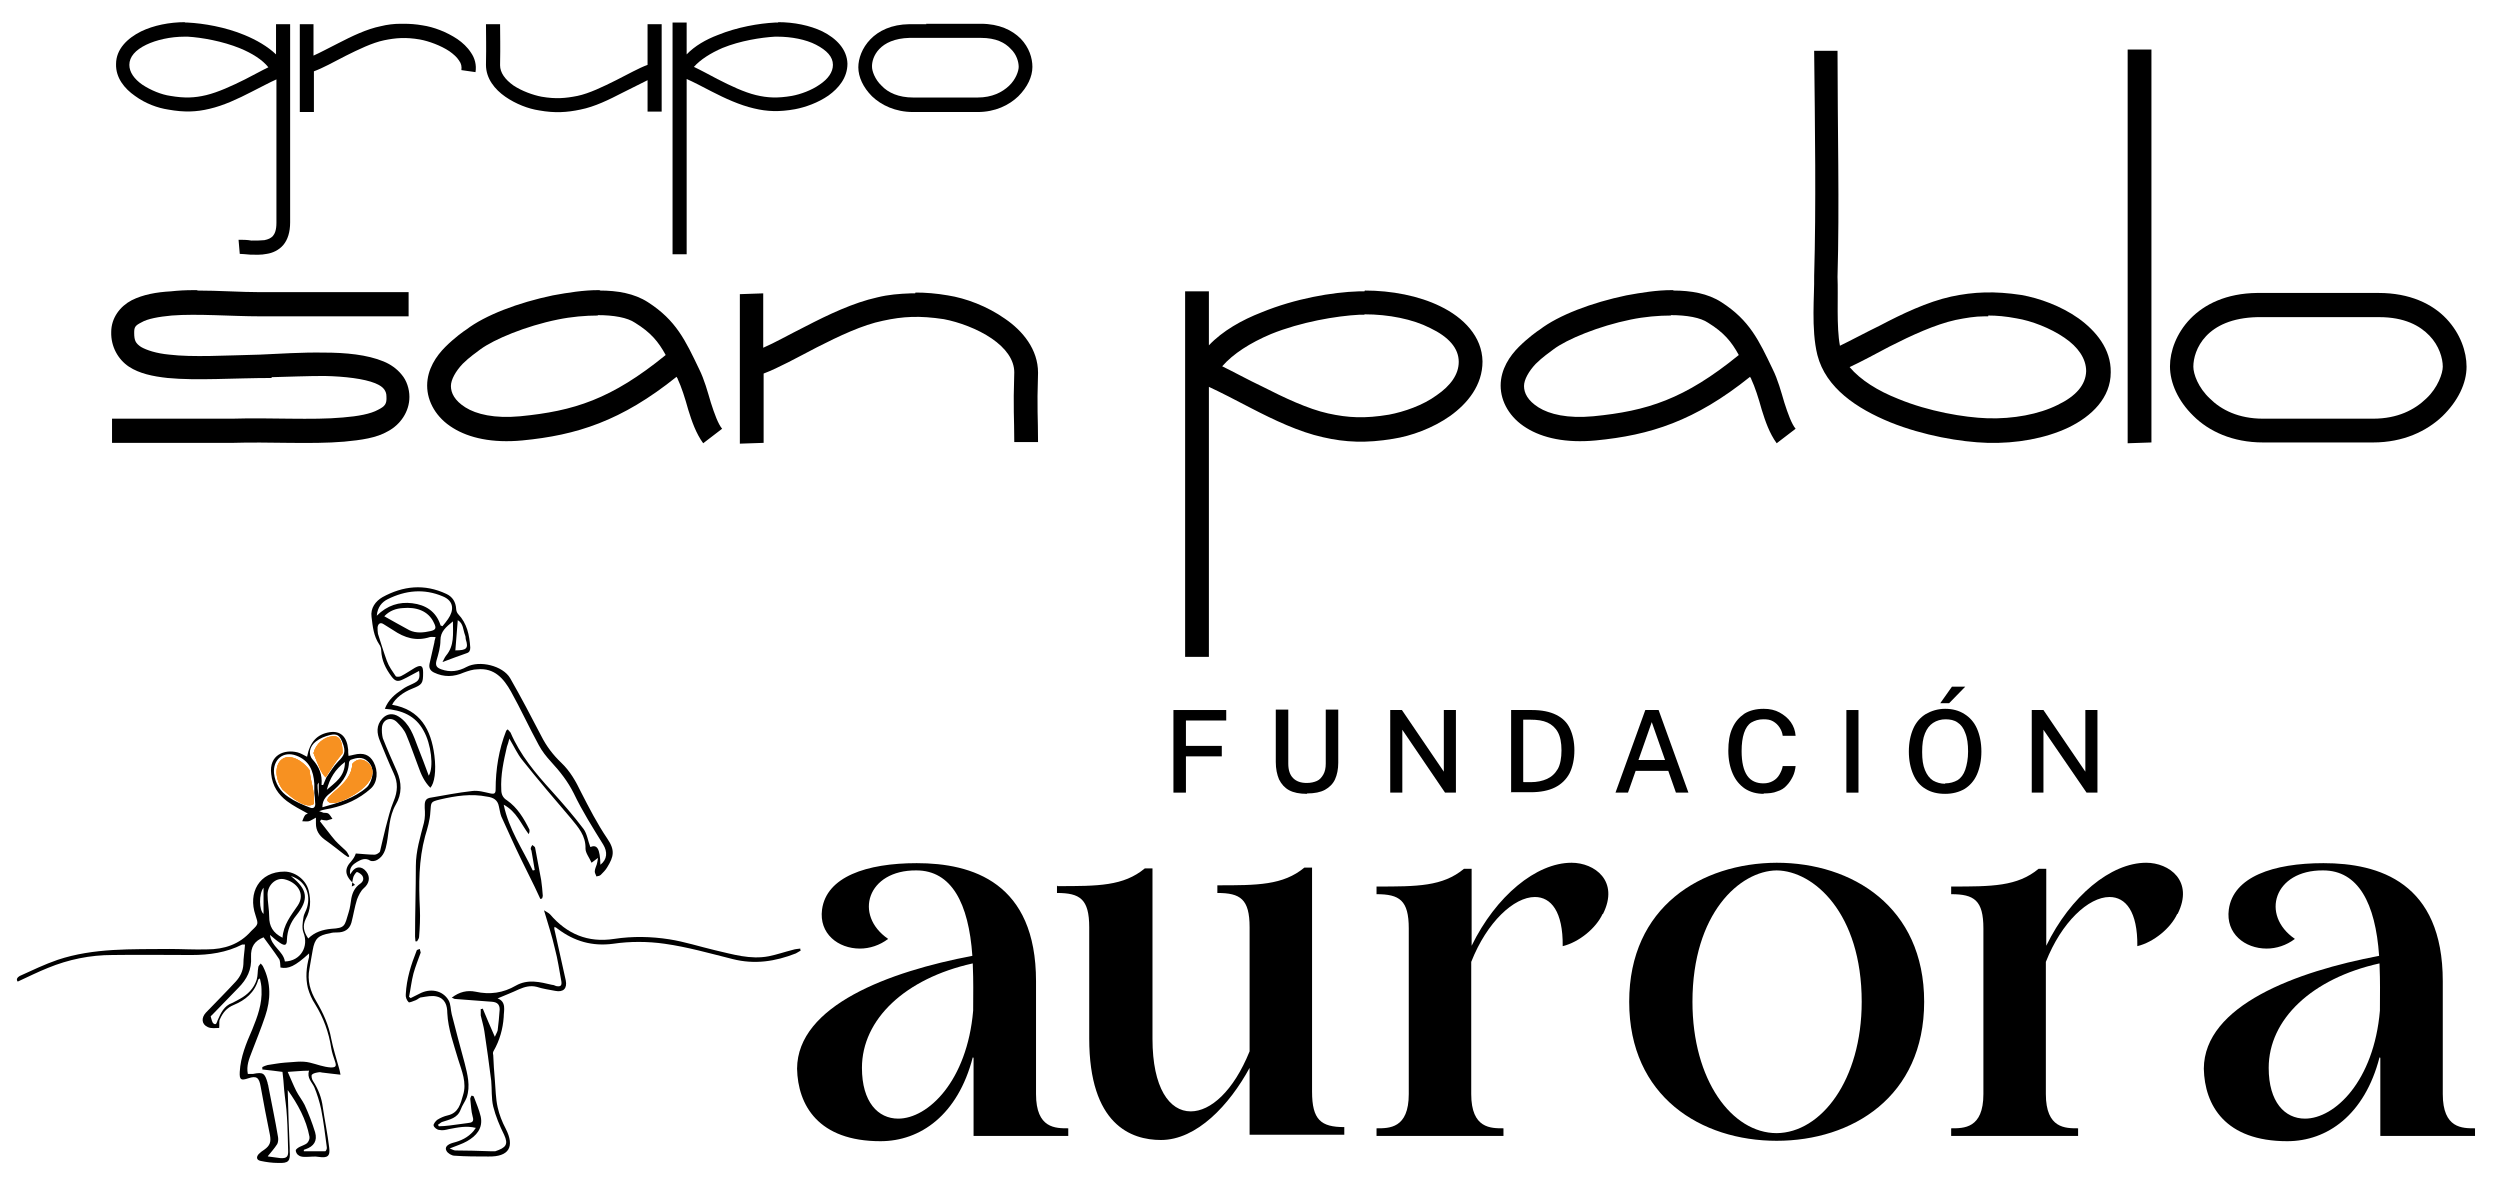 <?xml version="1.0" encoding="UTF-8"?> <svg xmlns="http://www.w3.org/2000/svg" id="Capa_1" data-name="Capa 1" version="1.1" viewBox="0 0 62.04 29.37"><defs><style> .cls-1 { fill: #f79121; } .cls-1, .cls-2 { stroke-width: 0px; } .cls-2 { fill: #000; } </style></defs><g><path class="cls-2" d="M24.13,23.91c-1.66.37-2.74,1.38-2.74,2.59,0,.85.4,1.26.9,1.26.74,0,1.71-.93,1.86-2.68,0-.52.01-.64-.01-1.17ZM24.14,26.24c-.37,1.43-1.3,2.08-2.29,2.08-1.54,0-2.05-.89-2.07-1.8.01-1.57,2.29-2.41,4.35-2.8-.09-1.31-.52-2.12-1.39-2.12-1.22-.01-1.56,1.11-.7,1.7-.21.16-.46.24-.7.24-.54,0-1.02-.37-.94-.97.11-.81,1.1-1.15,2.35-1.15,1.38,0,2.96.48,2.96,2.93v2.8c0,.86.49.85.8.85v.19h-2.35v-1.94h0Z"></path><path class="cls-2" d="M26.24,21.99c1.01,0,1.64,0,2.17-.44h.19v4.23c0,1.22.42,1.8.95,1.8.49,0,1.06-.5,1.46-1.49v-3.08c0-.7-.23-.85-.8-.85v-.19c.99,0,1.63,0,2.16-.44h.19v5.56c0,.7.22.88.8.88v.19h-2.35v-1.66c-.5.92-1.31,1.79-2.2,1.79-.74,0-1.78-.38-1.78-2.52v-2.76c0-.7-.23-.85-.8-.85v-.19Z"></path><path class="cls-2" d="M39.77,22.68c-.16.35-.58.7-.99.8.01-.86-.29-1.22-.69-1.22-.52,0-1.19.62-1.58,1.61v3.28c0,.86.49.85.8.85v.19h-3.15v-.19c.31,0,.8.01.8-.85v-4.11c0-.7-.23-.85-.8-.85v-.19c1.01,0,1.64,0,2.17-.44h.19v1.91c.6-1.23,1.6-2.06,2.48-2.06.57,0,1.19.45.78,1.27Z"></path><path class="cls-2" d="M46.2,24.86c0-2.2-1.19-3.25-2.11-3.26-.91.01-2.09,1.06-2.09,3.26,0,1.95.98,3.26,2.09,3.26,1.1-.01,2.11-1.31,2.11-3.26ZM44.09,28.31c-1.87,0-3.66-1.09-3.66-3.45s1.79-3.44,3.66-3.45c1.87,0,3.66,1.09,3.66,3.45,0,2.36-1.79,3.45-3.66,3.45Z"></path><path class="cls-2" d="M54.03,22.68c-.16.35-.58.7-.99.8.01-.86-.29-1.22-.69-1.22-.52,0-1.19.62-1.58,1.61v3.28c0,.86.49.85.8.85v.19h-3.15v-.19c.31,0,.8.01.8-.85v-4.11c0-.7-.23-.85-.8-.85v-.19c1.01,0,1.64,0,2.17-.44h.19v1.91c.6-1.23,1.6-2.06,2.48-2.06.57,0,1.19.45.78,1.27Z"></path><path class="cls-2" d="M59.04,23.91c-1.66.37-2.74,1.38-2.74,2.59,0,.85.4,1.26.9,1.26.74,0,1.71-.93,1.86-2.68,0-.52.01-.64-.01-1.17ZM59.05,26.24c-.37,1.43-1.3,2.08-2.29,2.08-1.54,0-2.05-.89-2.07-1.8.01-1.57,2.29-2.41,4.35-2.8-.09-1.31-.52-2.12-1.39-2.12-1.22-.01-1.56,1.11-.7,1.7-.21.16-.46.24-.7.24-.54,0-1.02-.37-.94-.97.11-.81,1.1-1.15,2.35-1.15,1.38,0,2.96.48,2.96,2.93v2.8c0,.86.49.85.8.85v.19h-2.35v-1.94h0Z"></path><path class="cls-2" d="M29.12,19.67v-2.05h1.31v.26h-1v.63h.89v.26h-.89v.9h-.31Z"></path><path class="cls-2" d="M32.43,19.7c-.18,0-.33-.03-.44-.09-.11-.06-.19-.15-.25-.27-.05-.12-.08-.26-.08-.43v-1.3h.31v1.34c0,.16.04.28.12.36.08.08.19.12.34.12.1,0,.18-.02.25-.05.07-.03.12-.09.16-.16.04-.07.06-.16.06-.27v-1.34h.31v1.32c0,.16-.03.3-.08.41-.05.11-.14.2-.25.26-.11.06-.26.09-.44.09Z"></path><path class="cls-2" d="M34.5,19.67v-2.05h.29l1.04,1.53v-1.53h.3v2.05h-.27l-1.06-1.56v1.56h-.3Z"></path><path class="cls-2" d="M37.81,19.41h.18c.15,0,.29-.03.4-.08.11-.05.2-.13.27-.25.06-.11.09-.27.09-.46s-.03-.34-.09-.45c-.06-.11-.15-.19-.26-.24-.11-.05-.25-.07-.41-.07h-.19v1.54ZM37.5,19.67v-2.05s.03,0,.07,0c.04,0,.08,0,.13,0,.05,0,.11,0,.16,0,.06,0,.1,0,.15,0,.25,0,.45.04.61.12.16.08.27.19.34.34.07.15.11.33.11.54s-.04.41-.12.57c-.08.15-.2.27-.36.35-.16.08-.36.12-.61.12h-.49Z"></path><path class="cls-2" d="M40.66,18.86h.66l-.33-.94-.33.94ZM40.09,19.67l.74-2.05h.33l.74,2.05h-.31l-.19-.54h-.81l-.19.54h-.31Z"></path><path class="cls-2" d="M43.78,19.7c-.19,0-.34-.04-.48-.13-.13-.09-.23-.21-.3-.37-.07-.16-.11-.35-.11-.57s.03-.41.1-.56c.07-.16.17-.27.3-.36.13-.08.29-.12.48-.12.15,0,.28.03.39.09.11.06.21.14.28.24.07.1.11.21.12.34h-.32c-.01-.08-.04-.15-.08-.21-.04-.06-.09-.11-.16-.15-.07-.04-.14-.05-.24-.05-.12,0-.21.03-.3.08-.08.05-.14.14-.18.26-.04.12-.06.27-.06.45,0,.28.05.48.14.61.09.13.23.19.4.19.09,0,.17-.02.24-.06.07-.04.12-.09.16-.16.04-.07.07-.14.08-.21h.32c-.01.09-.03.18-.07.26-.04.08-.09.16-.15.22-.06.07-.14.12-.24.15-.09.04-.21.05-.34.05Z"></path><path class="cls-2" d="M46.12,17.62h-.3v2.05h.3v-2.05Z"></path><path class="cls-2" d="M48.15,17.45l.29-.41h.33l-.4.41h-.23ZM48.27,19.44c.12,0,.22-.03.31-.08.08-.05.15-.14.19-.26.04-.12.07-.27.07-.45s-.02-.34-.07-.46c-.04-.12-.11-.21-.19-.26-.08-.06-.19-.08-.3-.08s-.22.03-.31.09c-.09.06-.15.14-.2.26-.05.12-.07.27-.07.46s.02.33.07.45c.05.12.11.2.2.26.09.05.19.08.3.08ZM48.27,19.7c-.19,0-.35-.04-.48-.12-.14-.08-.24-.2-.31-.36-.07-.16-.11-.35-.11-.57s.04-.41.11-.57c.07-.16.18-.28.31-.36.14-.08.3-.13.48-.13s.34.04.48.13c.13.08.24.2.31.36s.11.35.11.57-.04.41-.11.57c-.07.16-.18.28-.31.36-.14.08-.3.12-.48.12Z"></path><path class="cls-2" d="M50.42,19.67v-2.05h.29l1.04,1.53v-1.53h.3v2.05h-.27l-1.07-1.56v1.56h-.3Z"></path></g><g><path class="cls-2" d="M4.58.56h.08c.39.02.93.11,1.41.31.29.12.57.28.78.48v-.75h.35v1.35c0,.59,0,1.18,0,1.3v2.27c0,.24-.06.43-.17.56-.11.13-.27.2-.41.22-.14.03-.28.02-.4.02-.12-.01-.23-.02-.27-.02l-.03-.35c.1,0,.21,0,.32.02.11,0,.23,0,.32-.01.1-.02.16-.05.21-.1.05-.06.09-.15.09-.33v-2.27c0-.15,0-.72,0-1.29-.16.07-.38.19-.62.31-.33.17-.69.34-1.04.42-.33.08-.63.09-1.02.02-.27-.04-.57-.15-.83-.34-.26-.18-.48-.45-.47-.79h0c0-.37.28-.64.62-.81.31-.15.7-.23,1.1-.23ZM4.58.91c-.35,0-.7.08-.95.2-.27.13-.42.3-.42.5,0,.18.12.35.32.49.21.14.48.25.7.28.35.06.6.05.89-.02.29-.07.64-.23.96-.39.22-.11.41-.22.58-.3-.15-.19-.41-.35-.7-.47-.44-.18-.96-.27-1.3-.29h-.07Z"></path><path class="cls-2" d="M10.02.59c.15,0,.3.01.47.04.27.04.59.16.86.34.13.09.25.2.34.34.09.13.14.3.11.48l-.35-.05c.01-.09,0-.16-.06-.24-.05-.08-.14-.16-.24-.23-.21-.14-.51-.25-.73-.29-.35-.06-.6-.04-.89.02-.29.06-.64.23-.96.39-.29.15-.56.3-.78.38,0,.44,0,.86,0,1.01h-.35c0-.17,0-.64,0-1.11V.6h.34c0,.11,0,.42,0,.78.16-.07.38-.19.62-.31.33-.17.7-.35,1.05-.42.16-.04.33-.06.49-.06h.07Z"></path><path class="cls-2" d="M16.42.59c0,.17,0,.64,0,1.11s0,.94,0,1.07h-.35c0-.1,0-.42,0-.78-.16.08-.38.19-.62.31-.33.17-.69.35-1.05.42-.33.07-.63.09-1.02.02-.27-.04-.58-.16-.84-.34-.26-.18-.48-.45-.48-.79.01-.56,0-.62,0-1.01h.35c0,.39.01.45,0,1.02,0,.18.12.35.33.5.21.14.49.24.7.28.35.06.59.04.89-.02.29-.06.64-.23.96-.39.3-.15.56-.3.78-.38,0-.44,0-.86,0-1.01h.35Z"></path><path class="cls-2" d="M19.31.55c.39,0,.79.08,1.1.23.34.17.61.44.62.8h0c0,.35-.22.61-.47.79-.26.18-.57.29-.83.34-.39.07-.69.06-1.02-.02-.35-.08-.72-.25-1.05-.42-.23-.12-.46-.24-.62-.31v4.35h-.35V1.93c0-.6,0-1.19,0-1.37h.35v.79c.2-.21.48-.37.77-.48.49-.2,1.03-.29,1.42-.31h.08ZM19.3.91h-.07c-.34.02-.86.1-1.3.28-.3.13-.55.29-.71.47.17.08.37.19.58.3.33.17.67.33.96.4.29.07.54.08.89.02.22-.04.49-.14.69-.28.21-.14.33-.31.33-.49,0-.2-.15-.36-.42-.5-.25-.13-.61-.2-.96-.2Z"></path><path class="cls-2" d="M22.98.59c.1,0,.17,0,.24,0h1.12c.46,0,.78.16.99.37.21.22.29.48.29.7,0,.24-.12.5-.35.73-.23.22-.57.39-1.01.39h-1.6c-.44,0-.79-.17-1.02-.39-.22-.22-.34-.48-.34-.72,0-.43.37-1.06,1.27-1.07.18,0,.31,0,.42,0ZM22.98.94c-.1,0-.23,0-.41,0-.75.02-.94.48-.93.72,0,.1.07.31.24.47.16.17.42.29.78.29h1.6c.36,0,.61-.13.78-.29.17-.16.24-.37.24-.47,0-.12-.05-.31-.2-.45-.14-.15-.36-.27-.74-.27h-.48c-.34,0-.48,0-.63,0h-.18s-.04,0-.06,0Z"></path></g><g><path class="cls-2" d="M4.88,7.21c.54,0,1.11.04,1.57.04h3.69v.6h-3.69c-.7,0-1.55-.07-2.19-.02-.32.03-.6.08-.75.17-.16.08-.18.12-.18.26,0,.2.04.26.17.35.14.08.38.16.7.19.58.07,1.39.02,2.25,0,.47-.02,1.04-.06,1.59-.05.54,0,1.07.05,1.48.22.17.07.33.18.45.33.12.14.19.35.19.55,0,.37-.23.69-.53.85-.29.17-.67.22-1.09.26-.83.07-1.86,0-2.77.03h0c-2.02,0-2.99,0-2.99,0v-.6s.97,0,2.98,0c.96-.03,1.99.04,2.75-.03.38-.03.69-.09.87-.19.18-.09.22-.15.21-.33,0-.08-.02-.12-.05-.17-.04-.06-.11-.11-.23-.16-.27-.11-.75-.17-1.26-.18-.43,0-.89.02-1.31.03v.02c-.93,0-1.85.07-2.58,0-.37-.04-.7-.11-.96-.28-.27-.18-.45-.5-.44-.86,0-.35.22-.64.51-.79.28-.14.61-.2.97-.22.18-.02.37-.03.56-.03h.11Z"></path><path class="cls-2" d="M14.88,7.21c.44,0,.86.07,1.2.29.7.45.93.95,1.27,1.66.13.26.21.56.29.83.09.28.18.53.28.65l-.47.36c-.18-.25-.28-.54-.37-.83-.08-.29-.17-.57-.26-.76,0-.02-.02-.03-.03-.06-1.37,1.1-2.48,1.45-3.83,1.58-.74.07-1.32-.06-1.72-.31-.41-.25-.64-.65-.64-1.05,0-.41.23-.74.45-.96.23-.23.47-.4.52-.43.47-.36,1.29-.67,2.15-.85.38-.07.77-.13,1.12-.13h.05ZM14.84,7.83c-.31,0-.66.03-1,.1-.79.16-1.58.49-1.92.74-.09.07-.27.19-.44.36-.17.18-.29.39-.29.55,0,.17.09.36.36.53.27.17.72.28,1.36.22,1.33-.13,2.26-.42,3.61-1.52-.18-.33-.37-.56-.76-.8-.19-.13-.53-.19-.93-.19Z"></path><path class="cls-2" d="M22.72,7.26c.25,0,.51.02.8.07.45.07.98.27,1.42.58.44.3.82.76.82,1.34-.03.95,0,1.06,0,1.72h-.59c0-.65-.03-.77,0-1.73,0-.31-.21-.6-.56-.84-.35-.24-.82-.41-1.19-.48-.6-.09-1.01-.07-1.51.04-.5.1-1.09.38-1.64.66-.5.26-.95.51-1.32.65,0,.75,0,1.47,0,1.72l-.59.02c0-.3,0-1.1,0-1.9v-1.81l.58-.02c0,.21,0,.74,0,1.35.28-.12.65-.33,1.05-.53.56-.29,1.19-.59,1.78-.72.28-.07.55-.09.83-.1h.11Z"></path><path class="cls-2" d="M33.87,7.21c.66,0,1.34.13,1.87.39.58.28,1.04.75,1.05,1.37h0c0,.59-.37,1.04-.8,1.35-.44.31-.97.5-1.42.57-.66.11-1.18.09-1.74-.04-.59-.13-1.22-.43-1.78-.72-.4-.21-.77-.4-1.05-.53v6.7h-.59v-6.74c0-1.02,0-2.03,0-2.33h.59v1.34c.34-.36.82-.63,1.31-.82.83-.34,1.75-.5,2.41-.52h.14ZM33.86,7.81h-.12c-.58.03-1.46.18-2.2.48-.52.22-.94.49-1.21.8.29.14.63.33.99.5.55.28,1.14.56,1.64.67.5.11.91.13,1.51.03.37-.07.84-.23,1.18-.48.35-.24.55-.52.55-.83,0-.34-.25-.62-.71-.84-.43-.22-1.03-.34-1.63-.34Z"></path><path class="cls-2" d="M41.52,7.21c.44,0,.86.07,1.2.29.7.45.93.95,1.27,1.66.13.26.21.56.29.83.09.28.18.53.28.65l-.47.36c-.18-.25-.28-.54-.37-.83-.08-.29-.17-.57-.26-.76,0-.02-.02-.03-.03-.06-1.37,1.1-2.48,1.45-3.83,1.58-.74.07-1.32-.06-1.72-.31-.41-.25-.64-.65-.64-1.05,0-.41.23-.74.45-.96.23-.23.47-.4.52-.43.47-.36,1.29-.67,2.15-.85.38-.07.76-.13,1.12-.13h.05ZM41.47,7.83c-.31,0-.66.03-1,.1-.79.16-1.59.49-1.92.74-.09.07-.27.19-.44.36-.17.18-.29.39-.29.55,0,.17.09.36.36.53.27.17.72.28,1.36.22,1.33-.13,2.26-.42,3.61-1.52-.18-.33-.37-.56-.76-.8-.19-.13-.53-.19-.93-.19Z"></path><path class="cls-2" d="M45.6,1.26c0,1.87.05,3.86,0,5.61.02.48-.03,1.24.06,1.71.27-.13.62-.32.99-.5.55-.29,1.18-.59,1.77-.72.56-.12,1.08-.14,1.74-.04.45.08.98.27,1.42.58.43.31.81.76.8,1.34,0,.63-.47,1.09-1.05,1.37-.57.27-1.29.4-2.01.38-.66-.02-1.59-.18-2.41-.51-.83-.34-1.6-.85-1.81-1.67-.16-.64-.07-1.51-.08-1.94h0v-.02c.05-1.73.02-3.72,0-5.59h.59ZM49.34,7.85h-.09c-.24,0-.47.04-.72.09-.5.11-1.09.38-1.64.66-.36.19-.69.37-.99.51.27.32.7.59,1.21.79.75.31,1.63.46,2.21.48.64.02,1.28-.1,1.74-.33.46-.22.7-.5.71-.84,0-.31-.2-.6-.54-.83-.35-.24-.82-.42-1.19-.48-.26-.05-.49-.07-.7-.07Z"></path><path class="cls-2" d="M52.8,1.23h.59v7.43c0,1.02,0,2.06,0,2.32l-.59.02c0-.3,0-1.32,0-2.34V1.23Z"></path><path class="cls-2" d="M56.72,7.27c.17,0,.29,0,.41,0h1.9c.77,0,1.33.27,1.68.64.35.37.5.82.5,1.19,0,.41-.21.85-.6,1.23-.39.37-.97.65-1.72.65h-2.73c-.76,0-1.35-.28-1.73-.66-.38-.37-.58-.82-.58-1.23,0-.74.63-1.8,2.16-1.82.31,0,.53,0,.72,0ZM56.72,7.87c-.18,0-.4,0-.7,0-1.28.03-1.59.82-1.59,1.23,0,.18.12.52.41.79.28.28.71.5,1.32.5h2.73c.61,0,1.03-.22,1.32-.5.29-.27.41-.63.41-.79,0-.21-.09-.52-.33-.77-.24-.25-.62-.46-1.25-.46h-.82c-.57,0-.81,0-1.08,0h-.31s-.06,0-.1,0Z"></path></g><g><path class="cls-2" d="M6.54,22.03c-.12.15-.11.56,0,.65v-.65ZM11.36,15.39c-.02.26-.04.5-.06.75.28,0,.33-.05.26-.27-.01-.03,0-.07-.02-.11-.05-.13-.04-.29-.18-.37ZM9.53,15.29c.22.12.42.24.63.35.17.08.35.06.53.02.13-.03.14-.08.08-.2-.14-.31-.45-.4-.77-.37-.17.01-.33.06-.47.21ZM7.23,21.75c.41.33.44.57.12.97-.14.17-.22.37-.23.6,0,.14-.05.16-.17.08-.09-.06-.17-.13-.25-.2.03.29.33.4.37.66.39-.01.6-.37.46-.72-.04-.11-.02-.24,0-.37.01-.09.07-.17.09-.25.1-.34-.05-.67-.4-.78ZM10.93,15.52s.03.01.05.02c.05-.06.1-.12.14-.18.14-.2.16-.44-.13-.56-.47-.2-.93-.15-1.37.07-.14.07-.25.19-.27.41.26-.26.56-.35.88-.31.33.04.59.2.7.54ZM7.54,28.53s0,.03,0,.04c.18,0,.35,0,.53,0,.02,0,.05-.07.04-.1-.04-.31-.08-.63-.14-.94-.04-.19-.1-.38-.17-.55-.06-.13-.19-.23-.13-.41-.18,0-.34.02-.53.03.08.18.14.33.21.47.06.12.15.23.21.35.1.22.19.45.26.68.06.21-.03.35-.24.42-.02,0-.04.02-.06.03ZM7.01,23.28c.02-.33.21-.56.38-.81.2-.3-.03-.58-.33-.65-.21-.05-.42.14-.42.38,0,.18.04.37.04.55,0,.23.09.4.33.52ZM6.62,28.68s.03.02.04.02c.1.01.2.03.3.04.16.01.2-.04.19-.2-.01-.28-.01-.55-.03-.83-.01-.23-.05-.46-.07-.68-.01-.14-.02-.28-.04-.43-.14-.02-.32-.04-.5-.06,0-.02,0-.04,0-.06.04-.02.09-.04.13-.05.14-.02.29-.05.43-.06.21-.01.42-.05.62,0,.17.04.34.11.52.12.12,0,.14-.03.11-.13-.04-.12-.08-.23-.1-.35-.06-.39-.19-.75-.4-1.09-.08-.12-.14-.26-.18-.4-.06-.25-.04-.51.03-.77,0-.03,0-.06,0-.09-.35.32-.51.39-.71.35-.01-.08,0-.17-.04-.22-.12-.18-.25-.35-.38-.53-.22.09-.32.23-.31.49.02.31-.1.55-.32.77-.22.22-.43.45-.65.67-.01.01-.04.03-.03.04.02.06.03.14.07.17.07.05.08-.03.1-.08.08-.18.16-.36.36-.43.07-.03.13-.07.19-.1.2-.11.35-.26.42-.48.03-.1.02-.21.04-.31,0-.03.04-.06.06-.09.02.03.05.05.06.08.2.4.19.82.05,1.23-.1.3-.22.59-.33.88-.07.18-.14.35-.1.55.02,0,.03,0,.05,0,.03,0,.05,0,.08,0,.25-.05.29-.02.36.22,0,.03.02.06.02.09.08.42.17.84.24,1.26.01.06,0,.13-.02.17-.07.11-.16.21-.25.32ZM8.81,21.96c-.28-.24-.26-.41-.09-.59.04-.05.08-.1.11-.19.16.01.32.03.47.03.04,0,.12-.05.13-.08.05-.2.09-.4.14-.59.06-.22.11-.45.2-.66.1-.24.11-.46,0-.69-.12-.26-.23-.53-.34-.8-.08-.19-.1-.39.06-.56.11-.12.26-.14.4-.05.28.18.37.47.48.76.09.23.18.46.27.71.13-.21.06-.79-.13-1.12-.2-.37-.54-.51-.96-.54.09-.23.25-.36.43-.48.08-.06.17-.1.26-.14.15-.07.19-.12.16-.32-.14.07-.27.15-.4.21-.14.07-.2.04-.29-.08-.14-.19-.24-.39-.25-.64,0-.05-.02-.11-.05-.15-.14-.21-.16-.44-.19-.68-.03-.22.1-.39.27-.49.51-.28,1.04-.34,1.59-.08.15.07.23.2.24.37,0,.04.02.1.05.13.22.23.28.52.3.83,0,.07-.02.12-.09.14-.2.07-.39.14-.6.22.03-.05.05-.11.09-.16.21-.25.17-.54.17-.85-.17.14-.31.25-.31.47,0,.17-.05.34-.1.51-.03.12.01.17.12.21.22.08.43.05.63-.06.32-.17.9-.03,1.08.28.27.47.52.95.77,1.43.13.26.3.48.5.67.22.21.36.46.49.73.2.39.4.78.65,1.15.2.29.16.45,0,.71-.04.07-.1.13-.16.19-.03.03-.07.03-.11.04-.01-.04-.04-.08-.04-.12,0-.06.03-.12.05-.18.01-.04.02-.08.03-.16-.06.05-.1.07-.16.12-.05-.12-.15-.24-.15-.35.01-.32-.18-.53-.36-.75-.41-.48-.82-.96-1.21-1.45-.12-.15-.2-.33-.32-.53-.02.09-.04.14-.06.2-.08.35-.16.7-.14,1.07,0,.11.04.2.14.26.26.18.42.45.56.73,0,.02,0,.04,0,.05,0,0,0,.02-.02.06-.19-.25-.3-.56-.62-.73.13.62.47,1.1.72,1.63.02,0,.03,0,.05-.01-.03-.16-.05-.32-.08-.47,0-.02-.02-.04-.02-.05,0-.04.02-.07.04-.1.03.02.07.05.07.07.05.27.1.53.15.8.02.13.03.26.04.39,0,.02-.01.05-.02.07-.01,0-.02,0-.04.01-.05-.1-.09-.2-.14-.3-.11-.23-.23-.46-.34-.69-.17-.35-.33-.71-.49-1.06-.03-.08-.04-.17-.06-.25-.03-.16-.14-.22-.29-.24-.4-.08-.78-.02-1.17.07-.24.06-.22.06-.24.31-.01.2-.07.4-.13.6-.16.59-.16,1.2-.13,1.8.01.23,0,.46-.02.7,0,.04-.03.07-.05.11-.01,0-.03,0-.04,0,0-.04-.01-.08-.01-.12,0-.58.02-1.17.02-1.75,0-.37.11-.72.2-1.07.03-.12.03-.25.02-.37,0-.11-.01-.22.12-.25.35-.06.7-.13,1.06-.17.15-.02.31.03.45.06.1.02.13,0,.13-.1,0-.5.08-.99.26-1.45,0-.01.02-.02.04-.04.02.03.05.05.07.08.24.56.62,1.01,1.02,1.45.27.3.54.61.79.94.09.12.11.3.17.45.17-.07.24.04.25.44.17-.13.18-.32.07-.5-.26-.42-.52-.83-.73-1.27-.15-.3-.34-.54-.56-.78-.12-.13-.23-.27-.31-.42-.24-.44-.45-.9-.69-1.33-.18-.32-.41-.59-.83-.55-.11,0-.23.04-.34.08-.25.11-.49.12-.74,0-.1-.05-.13-.12-.11-.22.04-.18.08-.35.12-.53,0-.04.02-.08.03-.13-.06,0-.1-.01-.14,0-.34.11-.63.02-.91-.17-.08-.05-.16-.1-.24-.15-.09-.06-.14,0-.15.08,0,.05,0,.11.01.16.07.22.14.45.22.67.05.14.14.26.22.38.01.02.09.02.13,0,.12-.06.23-.14.35-.21.15-.08.2-.05.2.12,0,.27-.02.3-.27.4-.23.09-.42.24-.5.4.7.12.97.62,1.05,1.26.05.39,0,.69-.1.8-.15-.15-.23-.33-.3-.53-.1-.26-.19-.53-.3-.79-.05-.12-.14-.22-.23-.31-.14-.14-.34-.08-.37.12-.01.09,0,.2.02.28.11.28.23.55.35.82.12.28.13.56-.03.83-.17.3-.16.63-.22.95-.03.17-.08.33-.24.42-.05.03-.13.04-.17.02-.12-.08-.23-.03-.33.03-.1.06-.2.14-.17.31.02-.03.03-.04.04-.06.1-.15.25-.15.36-.01.11.14.07.3-.06.41-.08.07-.13.18-.17.28-.06.19-.09.39-.14.58-.05.17-.18.24-.35.24-.06,0-.12,0-.18.02-.29.05-.38.13-.43.42-.03.15-.05.3-.08.46-.06.29.02.56.17.81.17.29.31.59.37.93.05.25.13.5.2.75.01.04.02.08.03.14-.16-.02-.29-.03-.43-.05-.04,0-.07-.02-.11-.01-.06.01-.13.02-.17.06-.02.03,0,.12.03.16.13.2.21.41.24.64.05.34.12.67.16,1.01.03.22-.05.26-.26.23-.1-.02-.21,0-.32,0-.06,0-.13,0-.18-.04-.04-.02-.07-.08-.07-.12,0-.03.06-.07.1-.09.06-.03.13-.05.18-.09.04-.04.07-.11.06-.16-.08-.43-.29-.81-.54-1.16.01.48.03.96.05,1.44,0,.02,0,.05,0,.07.02.26-.03.31-.29.3-.14,0-.29-.02-.43-.05-.1-.02-.12-.09-.05-.17.04-.04.09-.08.14-.11.14-.1.17-.19.14-.36-.08-.4-.16-.8-.23-1.2-.04-.23-.1-.28-.31-.21-.18.06-.22.04-.21-.16.02-.37.16-.71.31-1.05.13-.32.25-.64.23-1,0-.09-.02-.18-.04-.27-.02.02-.04.02-.04.03-.09.32-.32.51-.61.63-.17.07-.27.19-.34.35-.03.05-.01.12-.02.22-.09,0-.19.02-.28-.02-.16-.07-.17-.23-.05-.36.25-.26.5-.51.74-.77.11-.12.18-.26.19-.43,0-.16.03-.32.04-.49-.03,0-.05,0-.07,0-.39.2-.82.26-1.25.26-.66,0-1.31-.01-1.97,0-.55,0-1.09.11-1.6.32-.25.1-.49.22-.75.34-.05-.06,0-.11.05-.14.31-.14.62-.29.94-.4.9-.3,1.84-.26,2.77-.27.31,0,.62.02.94.01.42,0,.8-.12,1.09-.45,0,0,.01-.01.02-.02.17-.16.16-.16.09-.38-.19-.55.09-1.08.72-1.08.25,0,.53.19.6.47.06.25.05.48-.07.7-.09.18-.05.33.06.49.16-.16.36-.22.57-.24.35-.02.33-.07.43-.4.04-.12.05-.24.07-.36.03-.15.09-.27.22-.36.07-.05.1-.12.05-.2-.03-.04-.09-.08-.13-.09-.02,0-.07.07-.09.12-.02.07-.03.15-.04.24Z"></path><path class="cls-2" d="M12.33,24.77c.25.08.17.31.17.47-.02.29-.1.58-.25.84-.02.03-.02.07-.01.1.01.21.02.41.04.62.02.23.02.46.07.68.04.18.11.36.2.53.23.45.08.7-.43.69-.28,0-.56,0-.84-.02-.07,0-.17-.06-.2-.12-.05-.09.02-.16.16-.2.2-.05.37-.13.51-.29.02-.02.03-.05.06-.08-.24-.06-.45-.01-.67.03-.08.02-.16.04-.24.02-.05,0-.13-.06-.14-.11-.01-.03.05-.11.09-.14.08-.05.17-.09.26-.11.27-.06.32-.29.38-.5.1-.31-.03-.6-.12-.89-.11-.38-.25-.75-.27-1.15,0-.18-.05-.36-.26-.41-.12-.03-.25,0-.38.02-.05,0-.09.05-.14.07-.06.02-.16.07-.18.05-.05-.05-.08-.13-.07-.2.02-.38.13-.73.27-1.08,0-.02.05-.03.08-.04,0,.03.02.07.02.09-.06.17-.13.34-.18.52-.05.19-.07.39-.11.58.01,0,.03.02.04.03.07-.04.15-.07.22-.11.26-.14.57-.09.72.16.06.1.05.23.08.35.1.4.21.8.32,1.21.07.28.15.57.05.86-.04.1-.11.19-.15.3-.08.21-.27.24-.45.3-.04.01-.07.05-.11.07,0,.01.01.02.02.04.09,0,.18-.01.27-.02.15-.02.3-.04.45-.06.1-.01.16-.03.12-.16-.04-.14-.04-.29-.06-.44,0-.03.02-.05.03-.08.02,0,.06.01.06.03.06.16.13.32.17.49.06.29-.11.48-.34.61-.12.07-.26.11-.43.18.07.03.11.05.14.05.29,0,.58.01.88.02.04,0,.07,0,.11,0,.27-.09.33-.17.22-.41-.11-.22-.21-.46-.27-.7-.05-.21-.03-.43-.05-.64-.05-.41-.11-.82-.17-1.23-.02-.13-.06-.26-.09-.39,0-.05,0-.11,0-.16.02,0,.03,0,.05-.01.09.22.19.45.3.7.03-.07.06-.12.07-.16.02-.17.04-.35.05-.52,0-.12-.06-.18-.19-.19-.31-.02-.62-.05-.92-.07-.02,0-.04-.02-.08-.03.19-.15.39-.19.59-.15.36.08.69.03,1-.15.3-.17.6-.09.9-.02.04,0,.07.02.1.03.1.02.15,0,.13-.12-.05-.27-.09-.55-.16-.81-.07-.31-.17-.61-.27-.95.06.04.11.06.15.1.42.49.94.71,1.59.61.46-.07.92-.06,1.37.01.38.06.75.18,1.13.27.44.1.88.24,1.34.15.2-.04.4-.11.6-.16.06-.02.12-.02.18-.03,0,.02,0,.03.01.05-.04.02-.08.05-.12.07-.51.2-1.02.28-1.57.14-.56-.14-1.12-.3-1.69-.38-.42-.06-.86-.06-1.27,0-.52.07-.97-.06-1.38-.37-.02-.02-.04-.03-.08-.05,0,.03-.01.05,0,.07.09.42.19.84.28,1.26.04.2-.06.3-.26.26-.15-.03-.31-.05-.46-.1-.16-.04-.3,0-.44.06-.17.08-.35.15-.54.23Z"></path><path class="cls-2" d="M7.91,19.78v-.36s-.03.04-.03.06c0,.12.02.23.03.3ZM8.56,18.91c-.24.18-.38.41-.45.69.2-.18.45-.32.45-.69ZM7.98,19.48s.03,0,.04,0c.03-.06.05-.13.08-.19.09-.13.18-.28.29-.39.16-.16.2-.24.11-.47-.07-.18-.13-.23-.31-.19-.12.03-.25.08-.35.16-.16.12-.2.32-.08.45.16.18.24.37.22.62ZM8.01,20.03c.4-.11.78-.22,1.09-.49.07-.06.12-.19.14-.29.02-.14-.01-.27-.13-.37-.12-.1-.25-.08-.39-.03-.03,0-.06.05-.06.08-.02.33-.21.54-.44.73-.1.08-.22.17-.22.37ZM7.8,19.69h0c0-.08,0-.16,0-.24-.02-.33-.13-.58-.45-.7-.32-.12-.58.1-.55.44.03.26.16.46.36.59.16.11.35.19.53.26.09.04.15-.01.13-.13,0-.08-.01-.15-.02-.23ZM8.64,18.76c.06-.01.1-.02.14-.03.24-.06.39,0,.49.18.12.22.1.51-.07.66-.29.26-.63.41-.99.49-.09.02-.19.03-.29.07.04.01.07.03.11.04.04,0,.09,0,.12.02.04.03.07.09.1.13-.05.01-.09.03-.14.04-.05,0-.09-.01-.14-.02-.01.01-.02.03-.03.04.13.16.25.33.38.48.08.09.18.17.27.26.03.03.05.08.08.13-.01,0-.02.02-.03.02-.03-.02-.06-.04-.09-.06-.17-.13-.33-.26-.5-.38-.13-.1-.21-.22-.21-.39,0-.04,0-.08,0-.15-.08.04-.13.08-.18.09-.05.01-.1,0-.16,0,.02-.05.04-.11.07-.15.01-.02.05-.03.07-.04-.18-.1-.36-.19-.52-.31-.21-.16-.36-.37-.39-.67-.06-.48.33-.62.65-.54.08.02.16.07.24.11.07-.37.25-.56.56-.61.27-.04.43.11.46.43,0,.05,0,.1.01.17Z"></path><path class="cls-1" d="M7.68,19.11c.05.4.12.44.11.84-.18.13-.51-.11-.78-.36-.2-.28-.19-.62-.01-.75.18-.13.48,0,.68.27Z"></path><path class="cls-1" d="M7.68,19.11c.05.4.12.44.11.84-.18.13-.51-.11-.78-.36-.2-.28-.19-.62-.01-.75.18-.13.48,0,.68.27Z"></path><path class="cls-1" d="M7.68,19.11c.05.4.12.44.11.84-.18.13-.51-.11-.78-.36-.2-.28-.19-.62-.01-.75.18-.13.48,0,.68.27Z"></path><path class="cls-1" d="M8.5,18.69c-.24.3-.2.27-.42.6-.12-.12-.18-.3-.3-.6.06-.24.26-.4.48-.42.22-.02.24.24.24.42Z"></path><path class="cls-1" d="M8.5,18.69c-.24.3-.2.27-.42.6-.12-.12-.18-.3-.3-.6.06-.24.26-.4.48-.42.22-.02.24.24.24.42Z"></path><path class="cls-1" d="M8.5,18.69c-.24.3-.2.27-.42.6-.12-.12-.18-.3-.3-.6.06-.24.26-.4.48-.42.22-.02.24.24.24.42Z"></path><path class="cls-1" d="M8.74,18.96c.12-.15.29-.14.42,0,.13.14.11.35-.12.57-.23.22-.77.5-.9.36-.13-.14.6-.42.6-.93Z"></path><path class="cls-1" d="M8.74,18.96c.12-.15.29-.14.42,0,.13.14.11.35-.12.57-.23.22-.77.5-.9.36-.13-.14.6-.42.6-.93Z"></path><path class="cls-1" d="M8.74,18.96c.12-.15.29-.14.42,0,.13.14.11.35-.12.57-.23.22-.77.5-.9.36-.13-.14.6-.42.6-.93Z"></path></g></svg> 